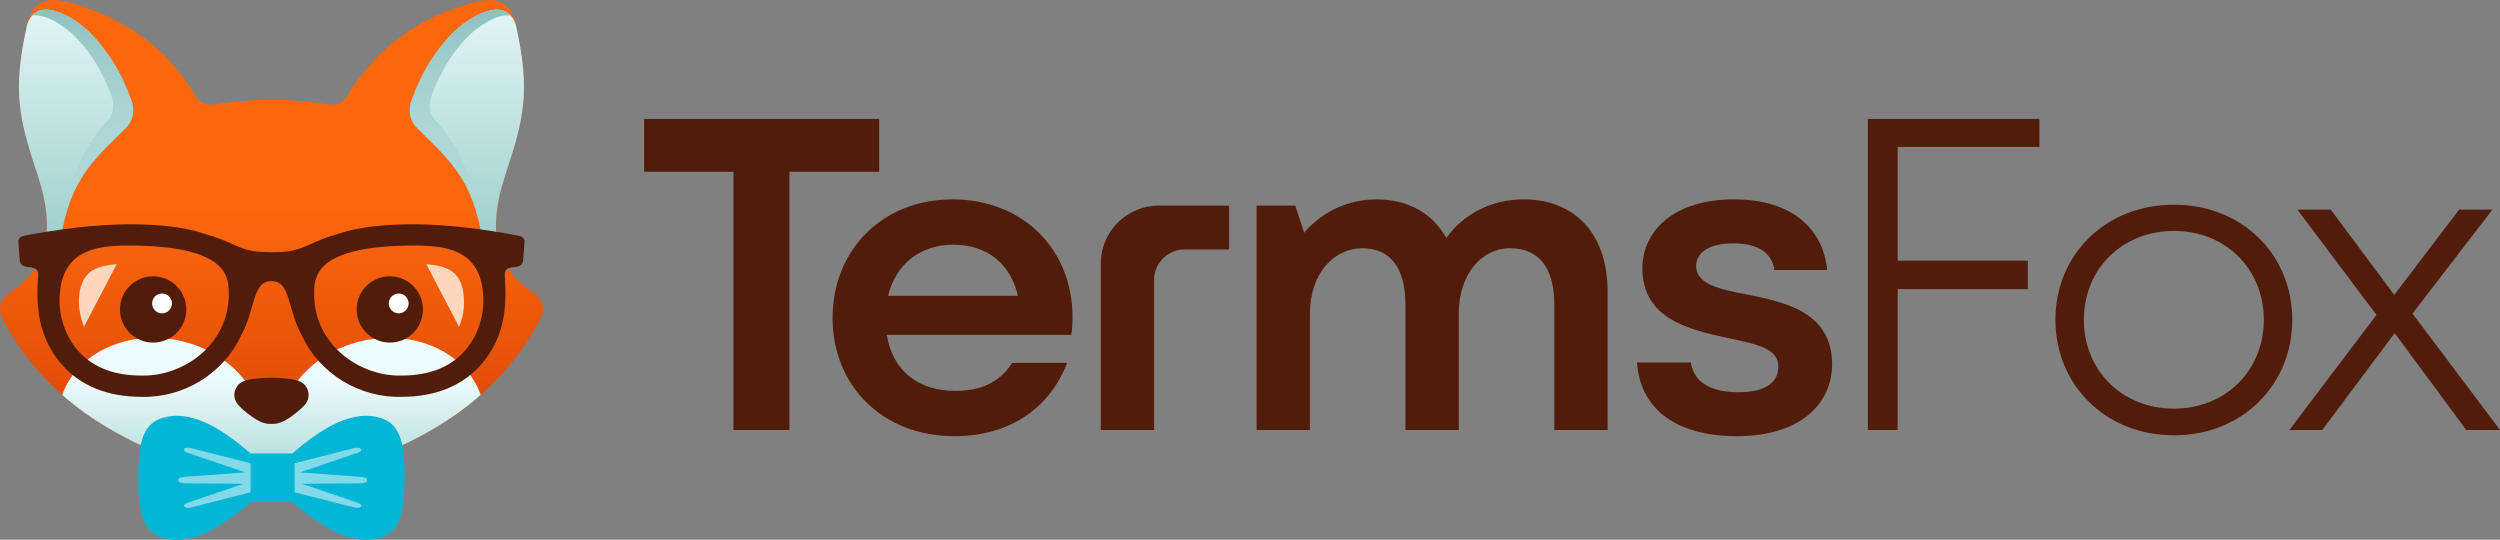 <?xml version="1.0" encoding="UTF-8"?>
<!DOCTYPE svg PUBLIC "-//W3C//DTD SVG 1.1//EN" "http://www.w3.org/Graphics/SVG/1.1/DTD/svg11.dtd">
<!-- Creator: CorelDRAW -->
<svg xmlns="http://www.w3.org/2000/svg" xml:space="preserve" width="79.7mm" height="17.207mm" version="1.1" style="shape-rendering:geometricPrecision; text-rendering:geometricPrecision; image-rendering:optimizeQuality; fill-rule:evenodd; clip-rule:evenodd"
viewBox="0 0 4478.93 966.97"
 xmlns:xlink="http://www.w3.org/1999/xlink"
 xmlns:xodm="http://www.corel.com/coreldraw/odm/2003">
 <rect x="0" y="0" width="4478.93" height="966.97" fill="#808080" stroke="none"/>
 <defs>
  <style type="text/css">
   <![CDATA[
    .fil8 {fill:#03B6D6}
    .fil6 {fill:#521C0A}
    .fil7 {fill:#80B8B7}
    .fil9 {fill:#82D9E8}
    .fil4 {fill:#FFD7BD}
    .fil0 {fill:#521C0A;fill-rule:nonzero}
    .fil5 {fill:white;fill-rule:nonzero}
    .fil3 {fill:url(#id4)}
    .fil2 {fill:url(#id5)}
    .fil1 {fill:url(#id6);fill-rule:nonzero}
   ]]>
  </style>
   <mask id="id0">
  <linearGradient id="id1" gradientUnits="userSpaceOnUse" x1="821.43" y1="-35.34" x2="821.45" y2="341.21">
   <stop offset="0" style="stop-opacity:1; stop-color:white"/>
   <stop offset="1" style="stop-opacity:0; stop-color:white"/>
  </linearGradient>
    <rect style="fill:url(#id1)" x="734.02" y="17.15" width="181.23" height="393.97"/>
   </mask>
   <mask id="id2">
  <linearGradient id="id3" gradientUnits="userSpaceOnUse" x1="151.28" y1="-35.34" x2="151.26" y2="341.21">
   <stop offset="0" style="stop-opacity:1; stop-color:white"/>
   <stop offset="1" style="stop-opacity:0; stop-color:white"/>
  </linearGradient>
    <rect style="fill:url(#id3)" x="57.46" y="17.15" width="181.23" height="393.97"/>
   </mask>
  <linearGradient id="id4" gradientUnits="userSpaceOnUse" x1="565.25" y1="909.03" x2="565.25" y2="680.48">
   <stop offset="0" style="stop-opacity:1; stop-color:#99CDCB"/>
   <stop offset="1" style="stop-opacity:1; stop-color:#EDFCFC"/>
  </linearGradient>
  <linearGradient id="id5" gradientUnits="userSpaceOnUse" xlink:href="#id4" x1="581.57" y1="457.37" x2="581.58" y2="-51.85">
  </linearGradient>
  <linearGradient id="id6" gradientUnits="userSpaceOnUse" x1="536.79" y1="1000.78" x2="536.79" y2="371.03">
   <stop offset="0" style="stop-opacity:1; stop-color:#CB3905"/>
   <stop offset="1" style="stop-opacity:1; stop-color:#FC670D"/>
  </linearGradient>
 </defs>
 <g id="Layer_x0020_1">
  <path class="fil0" d="M1313.99 770.32l100.3 0 0 -462.51 160.8 0 0 -94.73 -421.11 0 0 94.73 160.01 0 0 462.51zm2787.61 0l58.91 0 129.76 -173.54 128.16 173.54 60.5 0 -156.82 -208.57 143.29 -186.27 -59.7 0 -116.22 152.84 -113.84 -152.84 -59.7 0 141.7 188.65 -156.03 206.18zm-206.61 9.55c121.8,0 211.75,-89.95 211.75,-206.97 0,-117.01 -89.95,-206.18 -211.75,-206.18 -122.59,0 -212.54,89.16 -212.54,206.18 0,117.02 89.96,206.97 212.54,206.97zm-161.6 -206.97c0,-90.75 68.46,-159.21 161.6,-159.21 92.34,0 160.81,68.47 160.81,159.21 0,90.75 -68.47,159.21 -160.81,159.21 -93.14,0 -161.6,-68.45 -161.6,-159.21zm-386.94 197.42l53.33 0 0 -252.35 233.24 0 0 -50.94 -233.24 0 0 -203.79 253.93 0 0 -50.15 -307.27 0 0 557.24zm-234.47 11.14c113.05,0 170.36,-58.11 170.36,-128.96 0,-93.14 -84.39,-111.45 -152.84,-124.98 -50.95,-9.56 -90.75,-19.11 -90.75,-50.95 0,-21.49 19.1,-40.6 66.86,-40.6 44.58,0 69.26,17.52 73.25,47.76l94.72 0c-7.16,-71.65 -60.5,-126.57 -167.17,-126.57 -107.47,0 -163.98,56.52 -163.98,123.39 0,90.75 83.59,109.86 152.84,124.98 53.34,11.14 90.75,19.11 90.75,50.94 0,27.07 -19.91,46.17 -71.65,46.17 -51.74,0 -79.6,-19.1 -85.18,-53.33l-96.32 0c4.77,78.01 63.68,132.14 179.11,132.14zm-860.69 -11.14l95.53 0 0 -208.57c0,-71.65 42.99,-117.02 93.93,-117.02 48.55,0 77.22,33.43 77.22,101.1l0 224.49 95.52 0 0 -208.57c0,-70.85 41.4,-117.02 91.55,-117.02 50.95,0 79.6,33.43 79.6,101.1l0 224.49 95.53 0 0 -247.57c0,-105.08 -59.7,-165.58 -150.45,-165.58 -56.53,0 -107.47,25.47 -138.52,69.25 -24.68,-44.58 -69.26,-69.25 -124.98,-69.25 -50.95,0 -97.91,22.29 -129.76,59.7l-15.92 -48.56 -69.25 0 0 402.01zm-279.18 0l95.52 0 0 -268.99c0,-29.95 24.51,-54.46 54.46,-54.46l79.9 0 0 -78.56 -126.12 0c-57.07,0 -103.76,46.69 -103.76,103.76l0 298.25zm-262.36 11.14c101.1,0 171.15,-51.74 202.2,-131.34l-98.71 0c-21.5,34.23 -54.93,50.15 -101.9,50.15 -66.86,0 -112.24,-36.62 -122.59,-100.31l330.37 0c1.59,-8.75 2.38,-18.31 2.38,-31.84 0,-121.8 -89.16,-210.95 -214.92,-210.95 -124.98,0 -214.94,89.96 -214.94,212.54 0,121 89.16,211.75 218.11,211.75zm-118.61 -251.55c13.53,-57.32 58.91,-91.55 116.22,-91.55 62.89,0 103.49,35.82 116.23,91.55l-232.45 0z"/>
  <path class="fil1" d="M391.17 186.11c-0.16,0.03 -0.33,0.05 -0.48,0.07 -22.3,3.43 -30.9,0.75 -41.38,-16.47 -49.97,-82.18 -118.19,-131.2 -207.33,-160.2 -39.71,-12.92 -78.7,-20.56 -92.63,31.17 -0.24,1.1 -0.48,2.19 -0.72,3.28 -25.71,117.42 -16.51,163.41 18.71,269.3 16.79,50.5 24.08,101.62 7.54,144.47 -9.02,23.36 -25.11,44.27 -50.59,61.29 -21.51,14.36 -32.86,28.93 -16.5,58.82 28.43,51.91 63.54,94.32 103.7,129.65l-0.01 0.02c99.83,87.84 230.86,131.78 367.96,168.52l6.93 -1.87 6.93 1.87c50.11,-13.43 99.4,-27.82 146.66,-44.96 82.05,-29.76 157.95,-67.82 221.29,-123.58 40.15,-35.33 75.27,-77.74 103.7,-129.65 16.36,-29.89 5.01,-44.46 -16.5,-58.82 -25.49,-17.03 -41.58,-37.93 -50.59,-61.29 -16.54,-42.86 -9.25,-93.97 7.54,-144.47 35.22,-105.89 44.42,-151.88 18.7,-269.3 -0.24,-1.08 -0.48,-2.18 -0.72,-3.28 -13.93,-51.74 -52.92,-44.09 -92.64,-31.17 -89.13,29 -157.35,78.02 -207.32,160.2 -10.48,17.22 -19.07,19.9 -41.38,16.47 -0.16,-0.02 -0.32,-0.04 -0.48,-0.07 -61.1,-9.55 -129.28,-9.55 -190.39,0zm-243.38 -140.47l0.06 0.06 0.21 0.19 -0.28 -0.25zm676.87 0.25l0.21 -0.19 0.07 -0.06 -0.28 0.25z"/>
  <path class="fil2" d="M867.59 453.25c-15.33,-128.82 -58.06,-161.69 -120.22,-223.84 -13.69,-13.69 -16.7,-31.73 -9.23,-52.08 17.19,-46.86 39.98,-84.03 70.56,-115.91 27.22,-28.4 96.24,-73.35 115.4,-17.46 25.72,117.42 16.52,163.42 -18.7,269.3 -16.79,50.5 -24.08,101.62 -7.54,144.47 -14.68,-0.09 -29.69,0.36 -30.26,-4.48zm-762.48 0c15.32,-128.82 58.06,-161.69 120.21,-223.84 13.69,-13.69 16.7,-31.73 9.23,-52.08 -17.19,-46.86 -39.97,-84.03 -70.56,-115.91 -27.22,-28.4 -96.24,-73.35 -115.4,-17.46 -25.72,117.42 -16.51,163.42 18.7,269.3 16.8,50.5 24.08,101.62 7.54,144.47 14.69,-0.09 29.69,0.36 30.26,-4.48z"/>
  <path class="fil3" d="M273.84 605.17c-65.71,-0.04 -137.32,32.81 -162.38,102.35 99.83,87.84 230.86,131.78 367.96,168.52l6.93 -1.87 6.93 1.87c50.11,-13.43 99.4,-27.82 146.66,-44.96 82.05,-29.76 157.95,-67.82 221.29,-123.58 -25.04,-69.52 -96.66,-102.37 -162.37,-102.33 -19.95,0.01 -39.84,2.66 -58.93,7.83 -47.44,12.84 -89.97,41.22 -116.34,83.36 -7.04,11.25 -28.14,22.11 -37.25,34.3 -9.12,-12.19 -30.22,-23.06 -37.25,-34.3 -36.98,-59.1 -105.77,-91.14 -175.27,-91.19z"/>
  <path class="fil0" d="M522.57 745.63c-13.9,10.01 -24.61,14.47 -36.21,13.8 -11.6,0.67 -22.3,-3.79 -36.21,-13.8 -10.06,-7.24 -19.13,-14.97 -24.51,-21.62 -1.85,-2.3 -3.34,-4.92 -4.35,-7.76 -4.43,-12.57 1.22,-26.47 13.21,-32.39 9.69,-4.77 30.89,-7.16 51.86,-7.16 20.97,0 42.16,2.39 51.86,7.16 11.99,5.92 17.63,19.82 13.21,32.39 -1.01,2.84 -2.5,5.46 -4.35,7.76 -5.38,6.65 -14.45,14.38 -24.51,21.62z"/>
  <path class="fil4" d="M150.51 585.41l58.57 -112.2c-15.26,1.2 -30.84,4.06 -42.52,10.76 -31.94,18.34 -28.87,71.63 -16.06,101.44zm671.8 0l-58.57 -112.2c15.26,1.2 30.84,4.06 42.52,10.76 21.15,12.14 25.07,36.52 25.07,59.05 0,14.07 -3.21,28.9 -9.01,42.38z"/>
  <path class="fil0" d="M698.37 613.77c32.8,0 59.38,-26.59 59.38,-59.39 0,-32.8 -26.58,-59.38 -59.38,-59.38 -32.8,0 -59.39,26.58 -59.39,59.38 0,32.8 26.59,59.39 59.39,59.39z"/>
  <path class="fil0" d="M274.35 613.77c32.81,0 59.39,-26.59 59.39,-59.39 0,-32.8 -26.58,-59.38 -59.39,-59.38 -32.8,0 -59.38,26.58 -59.38,59.38 0,32.8 26.59,59.39 59.38,59.39z"/>
  <path class="fil5" d="M308.04 543.61c0,9.81 -7.95,17.75 -17.76,17.75 -9.81,0 -17.76,-7.95 -17.76,-17.75 0,-9.81 7.95,-17.76 17.76,-17.76 9.81,0 17.76,7.95 17.76,17.76z"/>
  <path class="fil5" d="M732.06 543.61c0,9.81 -7.95,17.75 -17.76,17.75 -9.81,0 -17.76,-7.95 -17.76,-17.75 0,-9.81 7.95,-17.76 17.76,-17.76 9.81,0 17.76,7.95 17.76,17.76z"/>
  <path class="fil6" d="M409.91 526.82c0,73.24 -52.36,123.84 -111.45,140.29l-0.09 0.03c-2.28,0.64 -4.57,1.21 -6.86,1.74l-0.03 0.01c-9.34,2.16 -18.8,3.46 -28.21,3.87 -3.53,0.15 -7.05,0.18 -10.55,0.08 -7.33,0 -14.3,-0.34 -20.96,-0.99 -8.29,-0.8 -16.08,-2.1 -23.38,-3.8 -5.84,-1.37 -11.37,-3 -16.6,-4.88 -5.24,-1.88 -10.17,-3.98 -14.82,-6.31 -2.33,-1.16 -4.58,-2.37 -6.77,-3.63 -49.2,-28.33 -63.49,-80.91 -63.49,-113.51 0,-45.81 15.97,-70.76 39.46,-84.25 3.68,-2.11 7.52,-3.93 11.54,-5.52 0.8,-0.31 1.6,-0.63 2.42,-0.93 2.44,-0.89 4.93,-1.7 7.47,-2.43 4.22,-1.21 8.56,-2.22 12.99,-3.03l0.03 -0.01c3.97,-1.02 9.59,-1.7 15.35,-2.16 7.71,-0.78 15.58,-1.17 23.46,-1.34 3.7,-0.07 7.41,-0.11 11.1,-0.11l0.21 0c41.93,0 74.06,3.12 98.67,8.29 8.18,1.72 15.53,3.66 22.13,5.79l0.04 0.01c58.21,18.8 58.33,52.11 58.32,72.78zm152.9 0c0,73.24 52.35,123.84 111.45,140.29l0.08 0.03c2.28,0.64 4.57,1.21 6.86,1.74l0.03 0.01c9.35,2.16 18.8,3.46 28.22,3.87 3.52,0.15 7.04,0.18 10.54,0.08 7.33,0 14.31,-0.34 20.96,-0.99 8.3,-0.8 16.08,-2.1 23.38,-3.8 5.84,-1.37 11.37,-3 16.6,-4.88 5.24,-1.88 10.17,-3.98 14.82,-6.31 2.33,-1.16 4.59,-2.37 6.77,-3.63 49.2,-28.33 63.49,-80.91 63.49,-113.51 0,-45.81 -15.98,-70.76 -39.47,-84.25 -3.67,-2.11 -7.52,-3.93 -11.54,-5.52 -0.8,-0.31 -1.6,-0.63 -2.42,-0.93 -2.43,-0.89 -4.93,-1.7 -7.47,-2.43 -4.21,-1.21 -8.56,-2.22 -12.99,-3.03l-0.03 -0.01c-3.96,-1.02 -9.59,-1.7 -15.35,-2.16 -7.72,-0.78 -15.59,-1.17 -23.47,-1.34 -3.7,-0.07 -7.41,-0.11 -11.1,-0.11l-0.2 0c-41.94,0 -74.06,3.12 -98.68,8.29 -8.18,1.72 -15.53,3.66 -22.13,5.79l-0.04 0.01c-58.21,18.8 -58.33,52.11 -58.32,72.78zm-45.7 -76.57c30.71,-4.84 45.85,-19.64 87.67,-30.85 43.53,-15.25 96.99,-17.54 137.19,-17.54 58.69,0 128.02,8.98 186.04,20.21 2.12,0.42 3.89,0.94 5.33,1.56 4.92,2.12 6.28,5.32 6.44,8.75 -0.62,6.16 -1.26,14.81 -1.9,25.95l-0.49 6.6c0,7.87 -5,11.91 -12,12.98 -12.03,1.91 -22.23,1.1 -21.1,16.22 0.8,10.66 1.32,21.37 1.3,32.11 -0.09,41.18 -8.15,82.53 -38.88,121.16 -36.2,45.51 -89.94,63.54 -146.74,63.55 -76.53,2.2 -147.21,-41.9 -178.43,-108.36 -27.6,-49.48 -20.08,-98.95 -55.19,-98.95l-0.01 0 -0.01 0c-35.11,0 -27.59,49.48 -55.18,98.95 -31.23,66.46 -101.91,110.56 -178.44,108.36 -56.79,-0.01 -110.53,-18.05 -146.73,-63.55 -30.73,-38.63 -38.8,-79.98 -38.88,-121.16 -0.02,-10.73 0.49,-21.44 1.29,-32.11 1.14,-15.13 -9.06,-14.31 -21.1,-16.22 -7.01,-1.07 -12,-5.11 -12,-12.98l-0.49 -6.6c-0.64,-11.13 -1.28,-19.79 -1.9,-25.95 0.16,-3.43 1.52,-6.63 6.44,-8.75 1.45,-0.62 3.21,-1.14 5.33,-1.56 58.02,-11.23 127.35,-20.21 186.05,-20.21 40.2,0 93.66,2.3 137.19,17.54 40.3,10.8 55.83,24.93 84.38,30.28 14.36,2.69 49.85,2.92 64.8,0.57z"/>
  <path class="fil7" style="mask:url(#id0)" d="M781.62 217.82c-12.28,-12.28 -14.98,-28.46 -8.28,-46.73 15.43,-42.05 35.88,-75.41 63.32,-104.03 17.15,-17.89 52.8,-43.11 78.46,-39.18 -26.26,-29.18 -82.48,8.56 -106.41,33.53 -30.58,31.89 -53.37,69.06 -70.56,115.91 -7.47,20.35 -4.46,38.39 9.23,52.08 54.73,54.73 94.41,86.75 113.56,181.57 -1.52,-87.21 -56.35,-170.18 -79.32,-193.16z"/>
  <path class="fil7" style="mask:url(#id2)" d="M191.09 217.82c12.28,-12.28 14.98,-28.46 8.28,-46.73 -15.43,-42.05 -35.88,-75.41 -63.32,-104.03 -17.16,-17.89 -52.8,-43.11 -78.46,-39.18 26.27,-29.18 82.49,8.56 106.41,33.53 30.58,31.89 53.37,69.06 70.56,115.91 7.47,20.35 4.46,38.39 -9.23,52.08 -54.73,54.73 -94.4,86.75 -113.56,181.57 1.52,-87.21 56.34,-170.18 79.32,-193.16z"/>
  <path class="fil8" d="M523.68 812.31c49.53,-42.49 108.35,-82.35 163.09,-61.82 36.58,13.72 38.09,62.58 38.09,105.47 0,42.89 -1.51,91.75 -38.09,105.47 -54.74,20.53 -113.56,-19.33 -163.09,-61.82l-43.18 0 -31.45 0c-49.53,42.49 -108.35,82.35 -163.09,61.82 -36.58,-13.72 -38.09,-62.58 -38.09,-105.47 0,-42.88 1.51,-91.75 38.09,-105.47 54.74,-20.53 113.56,19.34 163.09,61.82l31.45 0 43.18 0z"/>
  <path class="fil9" d="M449.05 829.97l-106.16 -27.05c-12.14,-3.22 -19.65,3.89 -6.02,8.51l102.8 34.89 -110.18 8.09c-15.19,1.11 -12.48,11.43 1.05,11.44l105.71 0.88 -99.39 33.73c-13.63,4.63 -6.12,11.73 6.02,8.51l106.16 -27.04 0 -51.97zm78.9 0l106.16 -27.05c12.13,-3.22 19.65,3.89 6.02,8.51l-102.8 34.89 110.18 8.09c15.18,1.11 12.47,11.43 -1.05,11.44l-105.72 0.88 99.4 33.73c13.63,4.63 6.11,11.73 -6.02,8.51l-106.16 -27.04 0 -51.97z"/>
 </g>
</svg>
